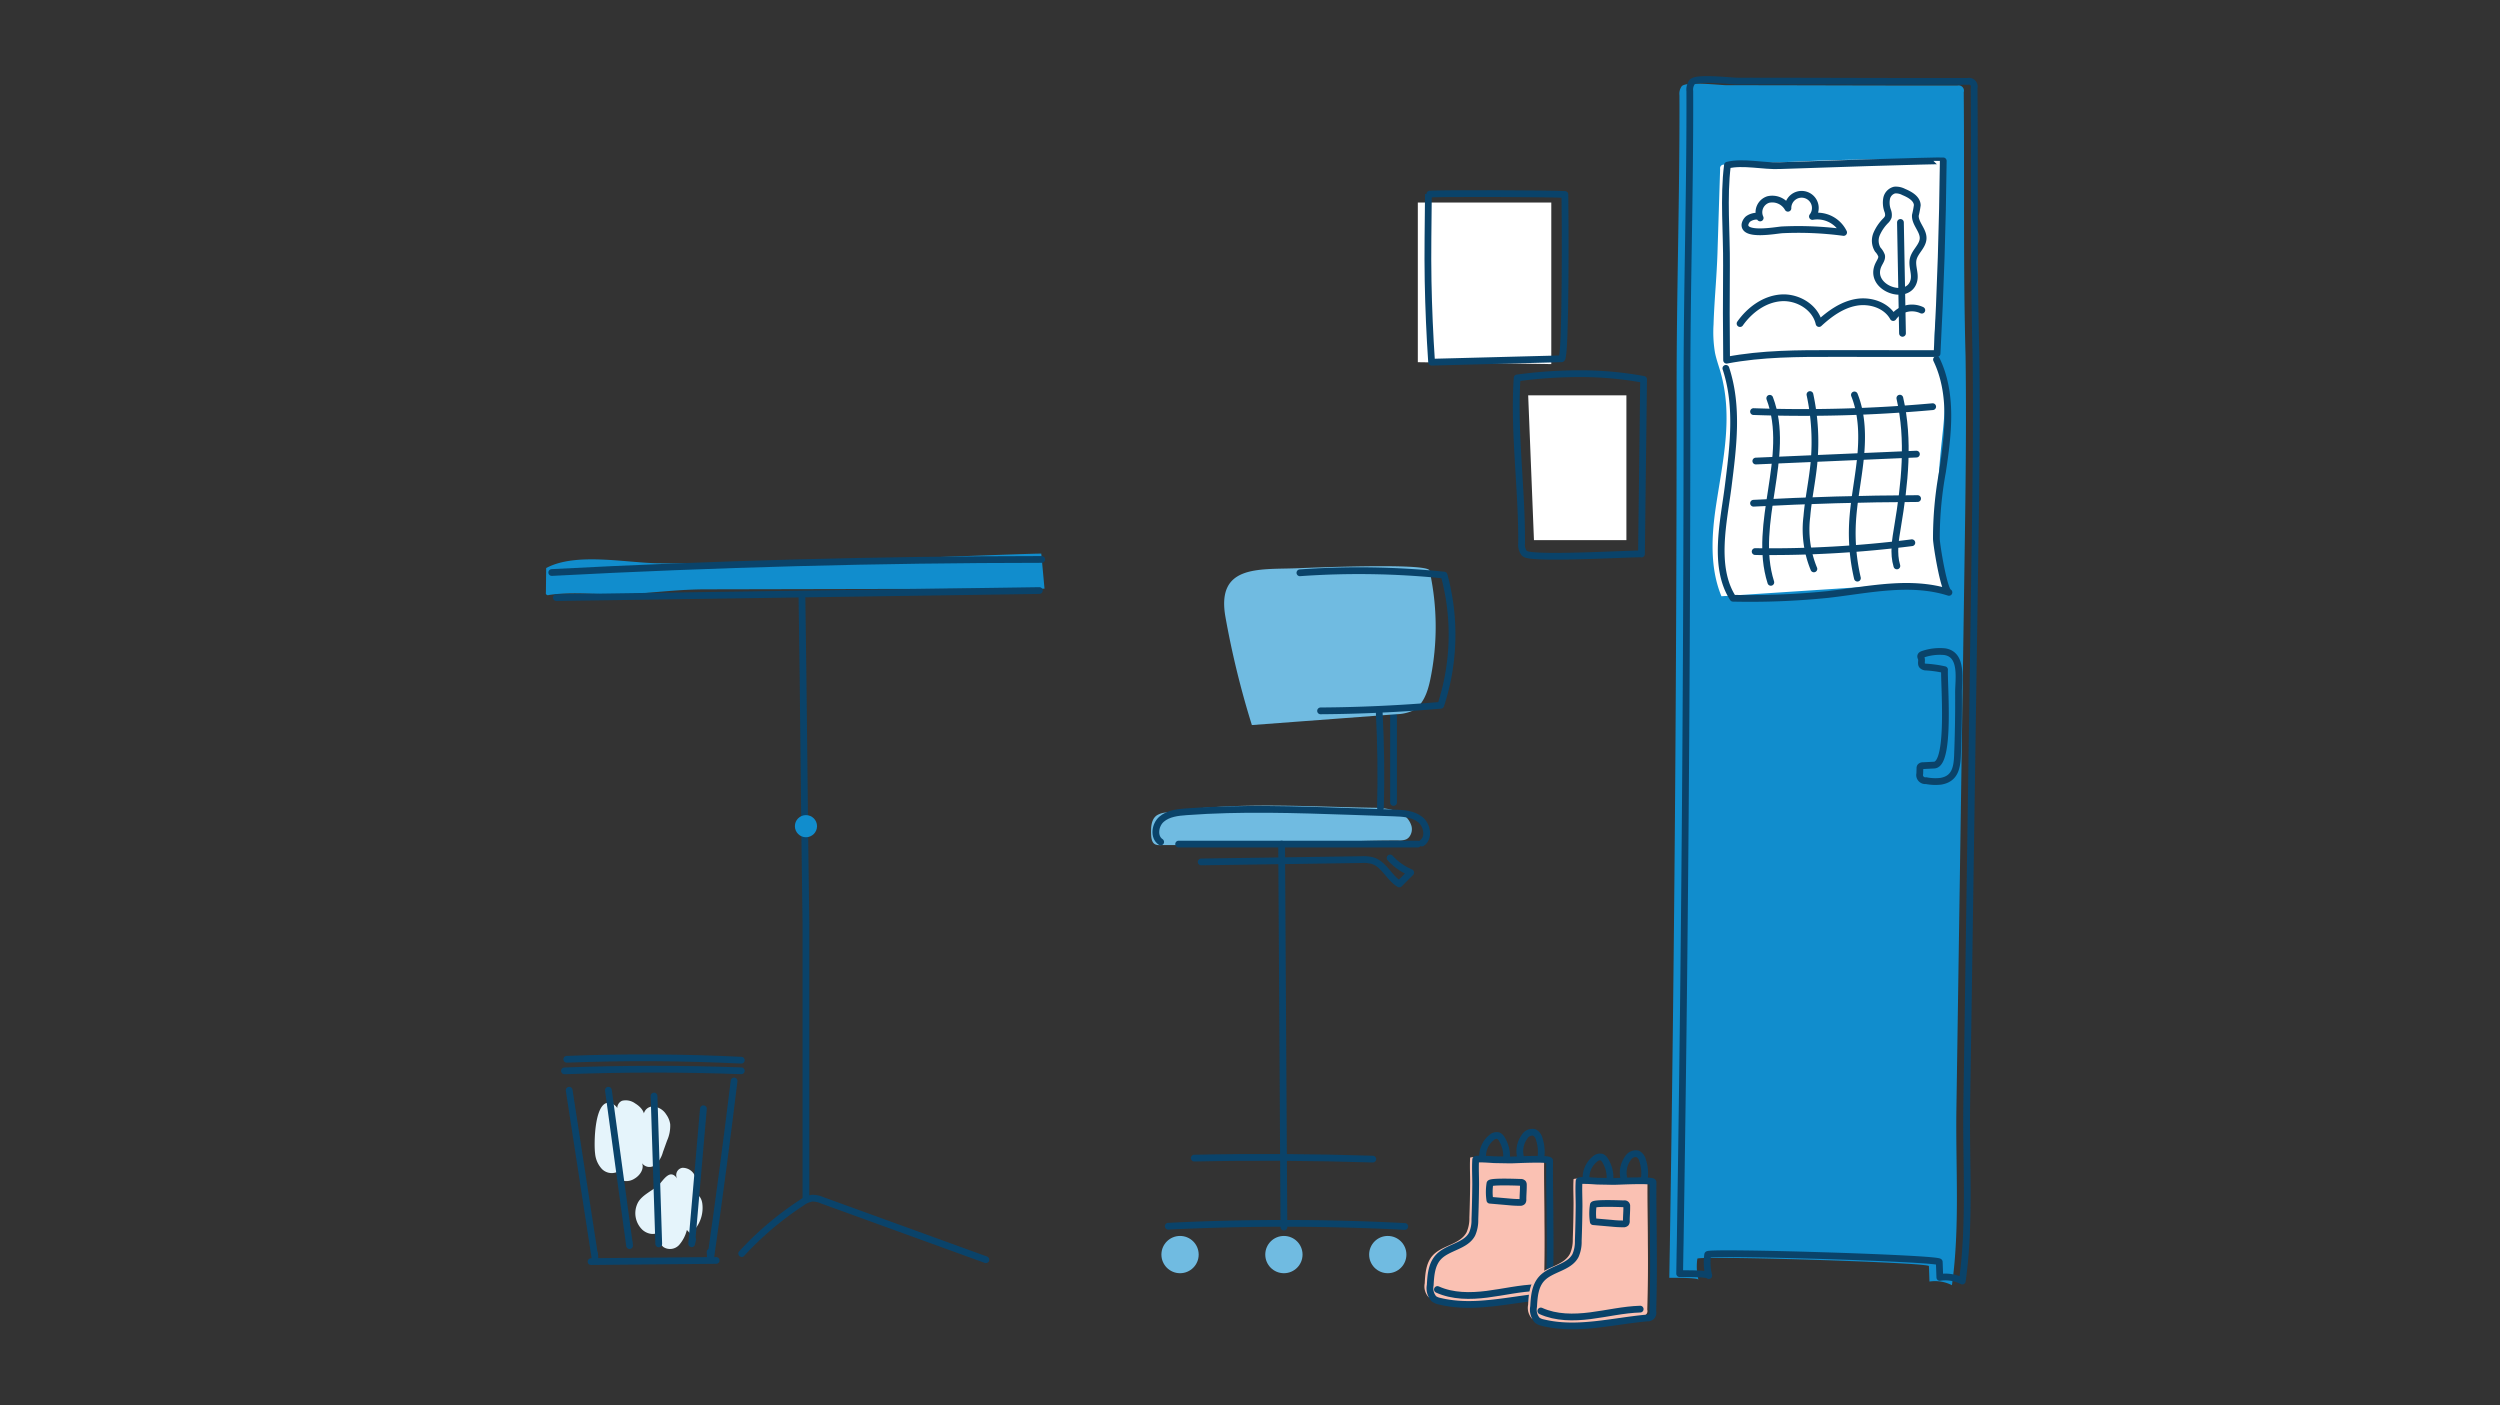 <svg xmlns="http://www.w3.org/2000/svg" width="555" height="312" viewBox="0 0 555 312"><rect x="0" y="0" width="555" height="312" fill="#333333" stroke="none"/><g transform="translate(-248 -873)"><path d="M0,0H555V312H0Z" transform="translate(248 873)" fill="none"/><g transform="translate(-204.887 656.083)"><path d="M1043.746,331.6v35.446l29.63.418V331.6Z" transform="translate(-276.102 -69.721)" fill="#fff"/><path d="M1097.048,424.723l1.283,32.153h20.523V424.723Z" transform="translate(-304.905 -120.044)" fill="#fff"/><path d="M1049.426,364.712l28.866-.752c.978-.025.814-33.224.726-36.481-2.485-.188-30.268-.311-30.3-.037-.044,6.431-.188,12.857-.068,19.293Q1048.82,355.732,1049.426,364.712Z" transform="translate(-278.725 -67.39)" fill="none" stroke="#0a436a" stroke-linecap="round" stroke-linejoin="round" stroke-width="1.5"/><path d="M1093.052,454.122a1.269,1.269,0,0,0,.284.2c2.312,1.221,25.749-.255,25.745,0q.236-19.38.47-38.768a76.533,76.533,0,0,0-13.557-1.269,101.7,101.7,0,0,0-14.517.945c-.8,12.039,1.082,24.608.991,36.722A2.973,2.973,0,0,0,1093.052,454.122Z" transform="translate(-301.786 -114.407)" fill="none" stroke="#0a436a" stroke-linecap="round" stroke-linejoin="round" stroke-width="1.5"/><path d="M1165.278,534.992q-.034,2.149-.069,4.294c.551.008,6.264-.079,6.468.428a11.987,11.987,0,0,1-.241-4.669c.092-.722,51.379.818,51.409,1.643l.122,3.429a8.246,8.246,0,0,1,4.986.807c1.806-12.748.8-26.186.991-39.049l.6-40.32,1.195-80.64c.228-15.367.455-30.737.242-46.1-.536-19.588-.229-39.146-.409-58.725a1.183,1.183,0,0,0-1.4-1.491c-17.027.031-34.066-.075-51.1-.066-1.677,0-9.029-.921-10.1.22a2.856,2.856,0,0,0-.51,2.015c.085,22.058-.661,44.122-.628,66.207q0,94.883-1.51,189.613Q1165.3,533.792,1165.278,534.992Z" transform="translate(-341.737 -38.696)" fill="#118dcd"/><path d="M1186.825,338.478c-.2,2.973-.413,5.946-.505,8.933a27.458,27.458,0,0,0,.315,6.286c.265,1.321.712,2.591,1.1,3.879,3.017,10.118.7,19.77-.843,29.925-1.032,6.78-1.432,13.939,1.177,20.28l31.168-2.045c3.275-.22,6.557-.431,9.839-.33a51.459,51.459,0,0,1,9.537,1.188c-3.515-10.748-2.789-22.38-1.589-33.625.525-4.922,1.126-9.962-.05-14.769a52.784,52.784,0,0,1-1.465-5.726,23.518,23.518,0,0,1,.074-4.955c.577-6.346.964-12.715,1.287-19.078.292-5.726-.154-11.793.917-17.386q-16.677-.568-33.364.247c-5.239.255-10.461.262-15.7.671a.806.806,0,0,0-.944.943l-.6,19.023C1187.1,334.118,1186.969,336.3,1186.825,338.478Z" transform="translate(-353.024 -58.496)" fill="#fff"/><path d="M1170.278,532.992q-.034,2.149-.069,4.294c.551.008,6.264-.079,6.468.427a11.992,11.992,0,0,1-.241-4.669c.091-.722,51.38.818,51.409,1.643l.122,3.429a8.249,8.249,0,0,1,4.987.807c1.806-12.748.8-26.186.991-39.049l.6-40.32,1.195-80.64c.228-15.367.455-30.737.242-46.1-.537-19.588-.229-39.146-.408-58.725a1.183,1.183,0,0,0-1.4-1.491c-17.027.031-34.066-.075-51.1-.066-1.676,0-9.029-.922-10.1.22a2.855,2.855,0,0,0-.51,2.015c.085,22.058-.661,44.122-.628,66.207q0,94.883-1.51,189.613Q1170.3,531.792,1170.278,532.992Z" transform="translate(-344.44 -37.614)" fill="none" stroke="#0a436a" stroke-linecap="round" stroke-linejoin="round" stroke-width="1.5"/><path d="M1291.743,548.453c4.1.651,3.027,6.2,3.046,9.153q.045,7.01-.234,14.016c-.11,2.767-.655,5.075-3.689,5.593a10.534,10.534,0,0,1-3.275-.131,1.266,1.266,0,0,1-1.405-1.551l.035-1.169a.722.722,0,0,1,.079-.372.737.737,0,0,1,.615-.237l2.471-.127c3.71-.19,2.134-18.424,2.3-21.182a25.625,25.625,0,0,0-4.074-.579,1.223,1.223,0,0,1-.914-.363c-.3-.41-.019-1-.157-1.5-.058-.207-.195-.415-.132-.621s.29-.3.494-.368A11.534,11.534,0,0,1,1291.743,548.453Z" transform="translate(-407.111 -186.861)" fill="none" stroke="#0a436a" stroke-linecap="round" stroke-linejoin="round" stroke-width="1.5"/><path d="M1192.576,355.721c7.854-1.5,15.907-1.5,23.9-1.49l22.824.017q1.143-21.372,1.375-42.78c0-.151-33.312.922-36.337,1.059-3.6.163-8.126-.968-11.573-.11-.914,7.231-.146,15.029-.214,22.338Q1192.457,345.24,1192.576,355.721Z" transform="translate(-356.385 -58.836)" fill="none" stroke="#0a436a" stroke-linecap="round" stroke-linejoin="round" stroke-width="1.5"/><path d="M1191.3,409.407c2.809,8.492,1.6,17.547.512,26.226-.969,7.7-3.441,17.861,1.07,24.811a170.645,170.645,0,0,0,21.185-.846c8.938-1.034,18.182-3.193,26.757-.456-1.117-.357-2.737-10.35-2.789-11.867a81.313,81.313,0,0,1,1.358-14.923c1.267-8.349,2.338-17.288-1.334-24.9" transform="translate(-355.27 -110.715)" fill="none" stroke="#0a436a" stroke-linecap="round" stroke-linejoin="round" stroke-width="1.5"/><path d="M1205.89,431.3a319.46,319.46,0,0,0,39.771-1.094" transform="translate(-363.721 -123.008)" fill="none" stroke="#0a436a" stroke-linecap="round" stroke-linejoin="round" stroke-width="1.5"/><path d="M1206.99,454.653l35.659-1.542" transform="translate(-364.314 -135.383)" fill="none" stroke="#0a436a" stroke-linecap="round" stroke-linejoin="round" stroke-width="1.5"/><path d="M1205.886,475.625q18.2-.965,36.427-1.034" transform="translate(-363.718 -146.991)" fill="none" stroke="#0a436a" stroke-linecap="round" stroke-linejoin="round" stroke-width="1.5"/><path d="M1208.114,497.918l-1.432-.034a247.565,247.565,0,0,0,34.787-1.963" transform="translate(-364.151 -158.518)" fill="none" stroke="#0a436a" stroke-linecap="round" stroke-linejoin="round" stroke-width="1.5"/><path d="M1212.649,426.149c4.878,12.883-3.923,27.737.241,40.865" transform="translate(-366.878 -120.815)" fill="none" stroke="#0a436a" stroke-linecap="round" stroke-linejoin="round" stroke-width="1.5"/><path d="M1232.179,424.358a50.105,50.105,0,0,1,.872,15.364c-.385,3.929-1.236,7.8-1.562,11.737a22.985,22.985,0,0,0,1.565,11.6" transform="translate(-377.484 -119.847)" fill="none" stroke="#0a436a" stroke-linecap="round" stroke-linejoin="round" stroke-width="1.5"/><path d="M1254.044,424.529c1.79,4.482,1.823,9.47,1.321,14.273s-1.525,9.546-1.752,14.366a44,44,0,0,0,1.1,12.037" transform="translate(-389.479 -119.939)" fill="none" stroke="#0a436a" stroke-linecap="round" stroke-linejoin="round" stroke-width="1.5"/><path d="M1275.256,426.081c2.142,9.312,1.089,19.049-.492,28.472-.489,2.915-1.021,5.946-.167,8.78" transform="translate(-400.604 -120.778)" fill="none" stroke="#0a436a" stroke-linecap="round" stroke-linejoin="round" stroke-width="1.5"/><path d="M1199.384,383.326c2.131-3.025,5.405-5.442,9.1-5.709s7.641,2.087,8.435,5.7c2.338-2.163,5.041-4.118,8.173-4.691s6.753.57,8.287,3.362a5.138,5.138,0,0,1,6.354-1.637" transform="translate(-360.204 -94.577)" fill="none" stroke="#0a436a" stroke-linecap="round" stroke-linejoin="round" stroke-width="1.5"/><path d="M1276.851,341.2l.457,24.628" transform="translate(-402.066 -74.907)" fill="none" stroke="#0a436a" stroke-linecap="round" stroke-linejoin="round" stroke-width="1.5"/><path d="M1273.273,345.585c.363-1.542-.516-3.181-.157-4.727.386-1.663,2.125-2.856,2.2-4.561.077-1.838-1.84-3.326-1.719-5.162a21.3,21.3,0,0,0,.425-2.243c-.064-1.483-1.652-2.354-3.019-2.929a3.707,3.707,0,0,0-2-.427,2.4,2.4,0,0,0-1.786,1.857,5.219,5.219,0,0,0,.211,2.688,2.5,2.5,0,0,1,.161,1.4,2.343,2.343,0,0,1-.577.856,9.566,9.566,0,0,0-2.017,2.962,3.809,3.809,0,0,0,.252,3.458,3.933,3.933,0,0,1,.85,1.357c.129.679-.349,1.3-.653,1.923C1262.873,347.256,1272.114,350.52,1273.273,345.585Z" transform="translate(-395.497 -66.43)" fill="none" stroke="#0a436a" stroke-linecap="round" stroke-linejoin="round" stroke-width="1.5"/><path d="M1223.656,336.132a6.5,6.5,0,0,0-6.928-3.551,3.042,3.042,0,1,0-5.435-1.821,3.978,3.978,0,0,0-4.369-1.939,2.973,2.973,0,0,0-1.793,4.091c-.5-.838-2.458-.144-2.873.418a2.168,2.168,0,0,0-.5,1.008c-.292,2.711,6.991,1.275,8.278,1.211a75.915,75.915,0,0,1,13.617.584Z" transform="translate(-361.485 -67.609)" fill="none" stroke="#0a436a" stroke-linecap="round" stroke-linejoin="round" stroke-width="1.5"/><g transform="translate(708.419 342.609)"><path d="M1032.025,579.522v19.24" transform="translate(-978.187 -546.302)" fill="none" stroke="#0a436a" stroke-linecap="round" stroke-linejoin="round" stroke-width="1.5"/><path d="M995.787,508.212a57.739,57.739,0,0,1,.148,24.293c-.576,2.753-1.621,5.782-4.175,6.95a9.809,9.809,0,0,1-3.374.661l-32.036,2.4a195.522,195.522,0,0,1-5.863-23.962C948.424,507.01,957.68,508,966.1,507.716,968.84,507.62,995.391,506.451,995.787,508.212Z" transform="translate(-933.965 -507.247)" fill="#70bbe1"/><path d="M972.16,629.887a2.8,2.8,0,0,0,.471-2.7c-1.2-3.395-5.506-3.79-8.488-3.837-15.395-.241-30.8-1.4-46.04,1.064a4.589,4.589,0,0,0-1.933.624c-1.272.888-1.333,2.714-1.267,4.265.036.833.171,1.827.922,2.19a2.336,2.336,0,0,0,1.041.153c6.09-.033,12.1.075,18.229,0,11.588-.154,23.123-1.06,34.685-1.024a4.075,4.075,0,0,0,1.727-.245A1.969,1.969,0,0,0,972.16,629.887Z" transform="translate(-914.885 -569.725)" fill="#70bbe1"/><path d="M918.277,631.933c-1.634-1.068-1.275-3.77.2-5.047s3.56-1.513,5.506-1.652c12.112-.9,24.285-.484,36.427-.072l9.62.33c2.04.069,4.232.192,5.836,1.446s2.1,4.092.411,5.237" transform="translate(-916.138 -570.712)" fill="none" stroke="#0a436a" stroke-linecap="round" stroke-linejoin="round" stroke-width="1.5"/><path d="M928.211,641.475h53.1" transform="translate(-922.088 -579.78)" fill="none" stroke="#0a436a" stroke-linecap="round" stroke-linejoin="round" stroke-width="1.5"/><path d="M939.1,649.058l35.566-.511a7.954,7.954,0,0,1,2.5.23c2.533.792,3.655,3.8,5.921,5.175l2.526-2.533a13.161,13.161,0,0,1-4.575-3.239" transform="translate(-927.971 -583.403)" fill="none" stroke="#0a436a" stroke-linecap="round" stroke-linejoin="round" stroke-width="1.5"/><path d="M977.96,641.473l.508,85.043" transform="translate(-948.971 -579.78)" fill="none" stroke="#0a436a" stroke-linecap="round" stroke-linejoin="round" stroke-width="1.5"/><path d="M923.206,825.3a521.2,521.2,0,0,1,52.5.053" transform="translate(-919.383 -678.771)" fill="none" stroke="#0a436a" stroke-linecap="round" stroke-linejoin="round" stroke-width="1.5"/><path d="M935.749,792.962q19.82-.412,39.64.22" transform="translate(-926.162 -661.553)" fill="none" stroke="#0a436a" stroke-linecap="round" stroke-linejoin="round" stroke-width="1.5"/><path d="M986.792,509.895a183.736,183.736,0,0,1,32.007.511,50.345,50.345,0,0,1-.739,28.9q-13.308,1.153-26.681,1.241" transform="translate(-953.744 -508.426)" fill="none" stroke="#0a436a" stroke-linecap="round" stroke-linejoin="round" stroke-width="1.5"/><path d="M1025.1,577.859q.551,10.571.27,21.162" transform="translate(-974.444 -545.404)" fill="none" stroke="#0a436a" stroke-linecap="round" stroke-linejoin="round" stroke-width="1.5"/><circle cx="4.137" cy="4.137" r="4.137" transform="translate(2.301 148.688)" fill="#70bbe1"/><circle cx="4.137" cy="4.137" r="4.137" transform="translate(25.359 148.688)" fill="#70bbe1"/><circle cx="4.137" cy="4.137" r="4.137" transform="translate(48.416 148.688)" fill="#70bbe1"/></g><g transform="translate(769.104 468.268)"><path d="M1056.968,806.1a7.583,7.583,0,0,1-.612,3.247c-1.432,2.753-5.484,2.876-7.553,5.19-1.451,1.624-1.636,3.983-1.749,6.159a3.53,3.53,0,0,0,.8,3.012,3.212,3.212,0,0,0,1.3.55c7.555,1.846,15.421-.363,23.168-1.054a1.124,1.124,0,0,0,1.188-1.426q.22-7.367.129-14.736c0-4.653-.129-9.313-.072-13.954.009-.643-7.874-.164-8.791-.181l-3.536-.064c-.318,0-4.084-.33-4.1-.012-.11,1.9.007,3.722,0,5.616Q1057.109,802.272,1056.968,806.1Z" transform="translate(-1046.985 -787.15)" fill="#fac1b3"/><path d="M1059.63,806.988a7.573,7.573,0,0,1-.612,3.247c-1.431,2.753-5.483,2.876-7.551,5.19-1.451,1.624-1.636,3.984-1.749,6.159a3.524,3.524,0,0,0,.8,3.011,3.223,3.223,0,0,0,1.3.551c7.555,1.844,15.421-.363,23.168-1.055a1.123,1.123,0,0,0,1.189-1.425q.22-7.367.129-14.736c0-4.654-.129-9.314-.072-13.954.008-.643-7.875-.164-8.791-.181l-3.535-.064c-.318-.005-4.084-.33-4.1-.013-.11,1.9.007,3.722,0,5.616Q1059.771,803.159,1059.63,806.988Z" transform="translate(-1048.425 -787.629)" fill="none" stroke="#0a436a" stroke-linecap="round" stroke-linejoin="round" stroke-width="1.5"/><path d="M1093.272,786.483a5.423,5.423,0,0,1,.781-4.883,2.026,2.026,0,0,1,2.136-.972,2.161,2.161,0,0,1,1.116,1.452,9.029,9.029,0,0,1,.359,4.258" transform="translate(-1071.823 -780.591)" fill="none" stroke="#0a436a" stroke-linecap="round" stroke-linejoin="round" stroke-width="1.5"/><path d="M1075.054,787.336a5.334,5.334,0,0,1,1.962-4.672,1.615,1.615,0,0,1,1.524-.417,1.658,1.658,0,0,1,.717.7,7.138,7.138,0,0,1,1.081,4.375c0,.065-.026.148-.091.156s-.051-.133,0-.089" transform="translate(-1062.109 -781.471)" fill="none" stroke="#0a436a" stroke-linecap="round" stroke-linejoin="round" stroke-width="1.5"/><path d="M1085.722,808.583c0-1.1.117-2.17.094-3.274a.628.628,0,0,0-.076-.349.636.636,0,0,0-.531-.187c-.551-.014-6.731-.279-6.815.251a12,12,0,0,0-.011,3.708l4.149.362a24.964,24.964,0,0,0,2.533.134.706.706,0,0,0,.551-.175.721.721,0,0,0,.11-.471Z" transform="translate(-1063.847 -793.639)" fill="none" stroke="#0a436a" stroke-linecap="round" stroke-linejoin="round" stroke-width="1.5"/><path d="M1053.207,856.131c3.4,1.535,7.289,1.52,10.987,1.054s7.352-1.353,11.077-1.466" transform="translate(-1050.318 -821.212)" fill="none" stroke="#0a436a" stroke-linecap="round" stroke-linejoin="round" stroke-width="1.5"/><g transform="translate(22.955 4.766)"><path d="M1106.912,816.47a7.585,7.585,0,0,1-.612,3.247c-1.432,2.753-5.485,2.876-7.553,5.191-1.451,1.624-1.635,3.984-1.749,6.159a3.524,3.524,0,0,0,.8,3.012,3.213,3.213,0,0,0,1.3.545c7.555,1.845,15.422-.363,23.167-1.054a1.123,1.123,0,0,0,1.188-1.426q.22-7.365.13-14.735c0-4.654-.13-9.314-.073-13.954.008-.643-7.874-.164-8.79-.181l-3.536-.064c-.318-.005-4.084-.33-4.1-.013-.11,1.9.007,3.722,0,5.616Q1107.053,812.639,1106.912,816.47Z" transform="translate(-1096.929 -797.518)" fill="#fac1b3"/><path d="M1109.574,817.358a7.578,7.578,0,0,1-.612,3.246c-1.432,2.753-5.484,2.876-7.553,5.191-1.451,1.624-1.636,3.983-1.749,6.159a3.523,3.523,0,0,0,.8,3.012,3.22,3.22,0,0,0,1.3.551c7.555,1.845,15.421-.363,23.167-1.054a1.124,1.124,0,0,0,1.189-1.431q.22-7.365.129-14.736c0-4.653-.129-9.313-.072-13.954.008-.643-7.874-.164-8.791-.181l-3.535-.064c-.318,0-4.084-.33-4.1-.013-.11,1.9.007,3.722,0,5.616Q1109.715,813.527,1109.574,817.358Z" transform="translate(-1098.369 -797.998)" fill="none" stroke="#0a436a" stroke-linecap="round" stroke-linejoin="round" stroke-width="1.5"/><path d="M1143.217,796.851a5.422,5.422,0,0,1,.781-4.884,2.027,2.027,0,0,1,2.136-.972,2.163,2.163,0,0,1,1.116,1.452,9.028,9.028,0,0,1,.359,4.258" transform="translate(-1121.767 -790.959)" fill="none" stroke="#0a436a" stroke-linecap="round" stroke-linejoin="round" stroke-width="1.5"/><path d="M1125,797.7a5.334,5.334,0,0,1,1.962-4.671,1.614,1.614,0,0,1,1.524-.417,1.66,1.66,0,0,1,.718.7,7.141,7.141,0,0,1,1.081,4.375c-.005.065-.026.148-.092.156s-.051-.133,0-.089" transform="translate(-1112.052 -791.839)" fill="none" stroke="#0a436a" stroke-linecap="round" stroke-linejoin="round" stroke-width="1.5"/><path d="M1135.666,818.951c0-1.1.118-2.17.094-3.274a.477.477,0,0,0-.607-.536c-.55-.015-6.73-.279-6.815.251a11.994,11.994,0,0,0-.011,3.708l4.149.362a24.7,24.7,0,0,0,2.533.134.7.7,0,0,0,.551-.175.72.72,0,0,0,.11-.471Z" transform="translate(-1113.791 -804.008)" fill="none" stroke="#0a436a" stroke-linecap="round" stroke-linejoin="round" stroke-width="1.5"/><path d="M1103.151,866.5c3.4,1.542,7.289,1.52,10.987,1.054s7.352-1.353,11.077-1.465" transform="translate(-1100.262 -831.581)" fill="none" stroke="#0a436a" stroke-linecap="round" stroke-linejoin="round" stroke-width="1.5"/></g></g><path d="M733.3,508.962l-.717-7.772c-.015-.165-51.342,1.872-56.027,1.96-9.622.189-19.245.269-28.868.175-7.24-.069-18.406-2.5-25.017,1.06l-.062,5.423a.466.466,0,0,0,.643.56c6.226-.924,12.214.193,18.372-.22,5.5-.366,10.791-1.03,16.4-1.041l48.057-.1Z" transform="translate(-48.532 -161.36)" fill="#118dcd"/><path d="M625.421,506.891q54.335-2.863,108.77-2.9" transform="translate(-50.048 -162.877)" fill="#118dcd" stroke="#0a436a" stroke-linecap="round" stroke-linejoin="round" stroke-width="1.5"/><path d="M627.651,520.583l107.23-1.569" transform="translate(-51.253 -170.996)" fill="none" stroke="#0a436a" stroke-linecap="round" stroke-linejoin="round" stroke-width="1.5"/><path d="M746.289,522.6c.368,24.115.515,48.229.881,72.337v61.135" transform="translate(-115.363 -172.937)" fill="none" stroke="#0a436a" stroke-linecap="round" stroke-linejoin="round" stroke-width="1.5"/><circle cx="2.458" cy="2.458" r="2.458" transform="translate(629.352 397.87)" fill="#118dcd"/><path d="M633.841,760.351l5.712,37.1-.088-.926" transform="translate(-54.599 -301.41)" fill="none" stroke="#0a436a" stroke-linecap="round" stroke-linejoin="round" stroke-width="1.5"/><path d="M644.4,842.824l27.587-.257h.195" transform="translate(-60.303 -345.833)" fill="none" stroke="#0a436a" stroke-linecap="round" stroke-linejoin="round" stroke-width="1.5"/><path d="M707.224,755.88q-2.4,19.761-5.224,39.466l-.11-1.491" transform="translate(-91.369 -298.994)" fill="none" stroke="#0a436a" stroke-linecap="round" stroke-linejoin="round" stroke-width="1.5"/><path d="M631.566,750.58q19.618-.734,39.255-.017" transform="translate(-53.369 -295.929)" fill="none" stroke="#0a436a" stroke-linecap="round" stroke-linejoin="round" stroke-width="1.5"/><path d="M632.682,745.03q19.365-.748,38.746.207" transform="translate(-53.972 -292.953)" fill="none" stroke="#0a436a" stroke-linecap="round" stroke-linejoin="round" stroke-width="1.5"/><path d="M666.414,805.454a5.1,5.1,0,0,0,.945,6.116c1.018.933,2.746,1.344,3.735.381-.054,1.251-.02,2.7.964,3.476a2.736,2.736,0,0,0,3.449-.472,7.988,7.988,0,0,0,1.732-3.342l.785.849a7.471,7.471,0,0,0,2.634-6.749c-.123-.843-.53-1.794-1.363-1.97a5.2,5.2,0,0,0-.29-4.174,2.942,2.942,0,0,0-2.788-1.75,1.618,1.618,0,0,0-1.067,2.5c-1.619-2.566-3.116.294-4.177,1.3C669.626,802.893,667.374,803.789,666.414,805.454Z" transform="translate(-71.863 -321.645)" fill="#e5f4fb"/><path d="M646.25,777.028a5.818,5.818,0,0,0,1.451,3.354,3.058,3.058,0,0,0,3.4.743,1.842,1.842,0,0,0,1.405,1.942,3.345,3.345,0,0,0,2.514-.491c1.185-.7,2.157-2.128,1.659-3.413a2.021,2.021,0,0,0,2.93.369,5.846,5.846,0,0,0,1.7-2.845l.913-2.533a8.006,8.006,0,0,0,.7-3.654,4.892,4.892,0,0,0-.9-2.181,3.682,3.682,0,0,0-3.07-1.742,2.052,2.052,0,0,0-1.872,2.548c.379-1.295-.771-2.533-1.922-3.225a3.542,3.542,0,0,0-2.876-.611c-.958.33-1.512,1.733-.746,2.4a2.775,2.775,0,0,0-1.794-1.872C646.052,764.745,645.964,774.95,646.25,777.028Z" transform="translate(-61.25 -304.014)" fill="#e5f4fb"/><path d="M652.792,760.355l4.7,34.5-.088-.9" transform="translate(-64.839 -301.412)" fill="none" stroke="#0a436a" stroke-linecap="round" stroke-linejoin="round" stroke-width="1.5"/><path d="M674.832,763.157l1.045,32.836" transform="translate(-76.749 -302.925)" fill="none" stroke="#0a436a" stroke-linecap="round" stroke-linejoin="round" stroke-width="1.5"/><path d="M695.621,769.3l-2.605,29.974.229-.991" transform="translate(-86.575 -306.246)" fill="none" stroke="#0a436a" stroke-linecap="round" stroke-linejoin="round" stroke-width="1.5"/><path d="M717.173,824.794a69.781,69.781,0,0,1,13.371-11.32,5.1,5.1,0,0,1,2.265-.976,5.286,5.286,0,0,1,2.208.457l36.368,13.2" transform="translate(-99.63 -329.583)" fill="none" stroke="#0a436a" stroke-linecap="round" stroke-linejoin="round" stroke-width="1.5"/></g></g></svg>